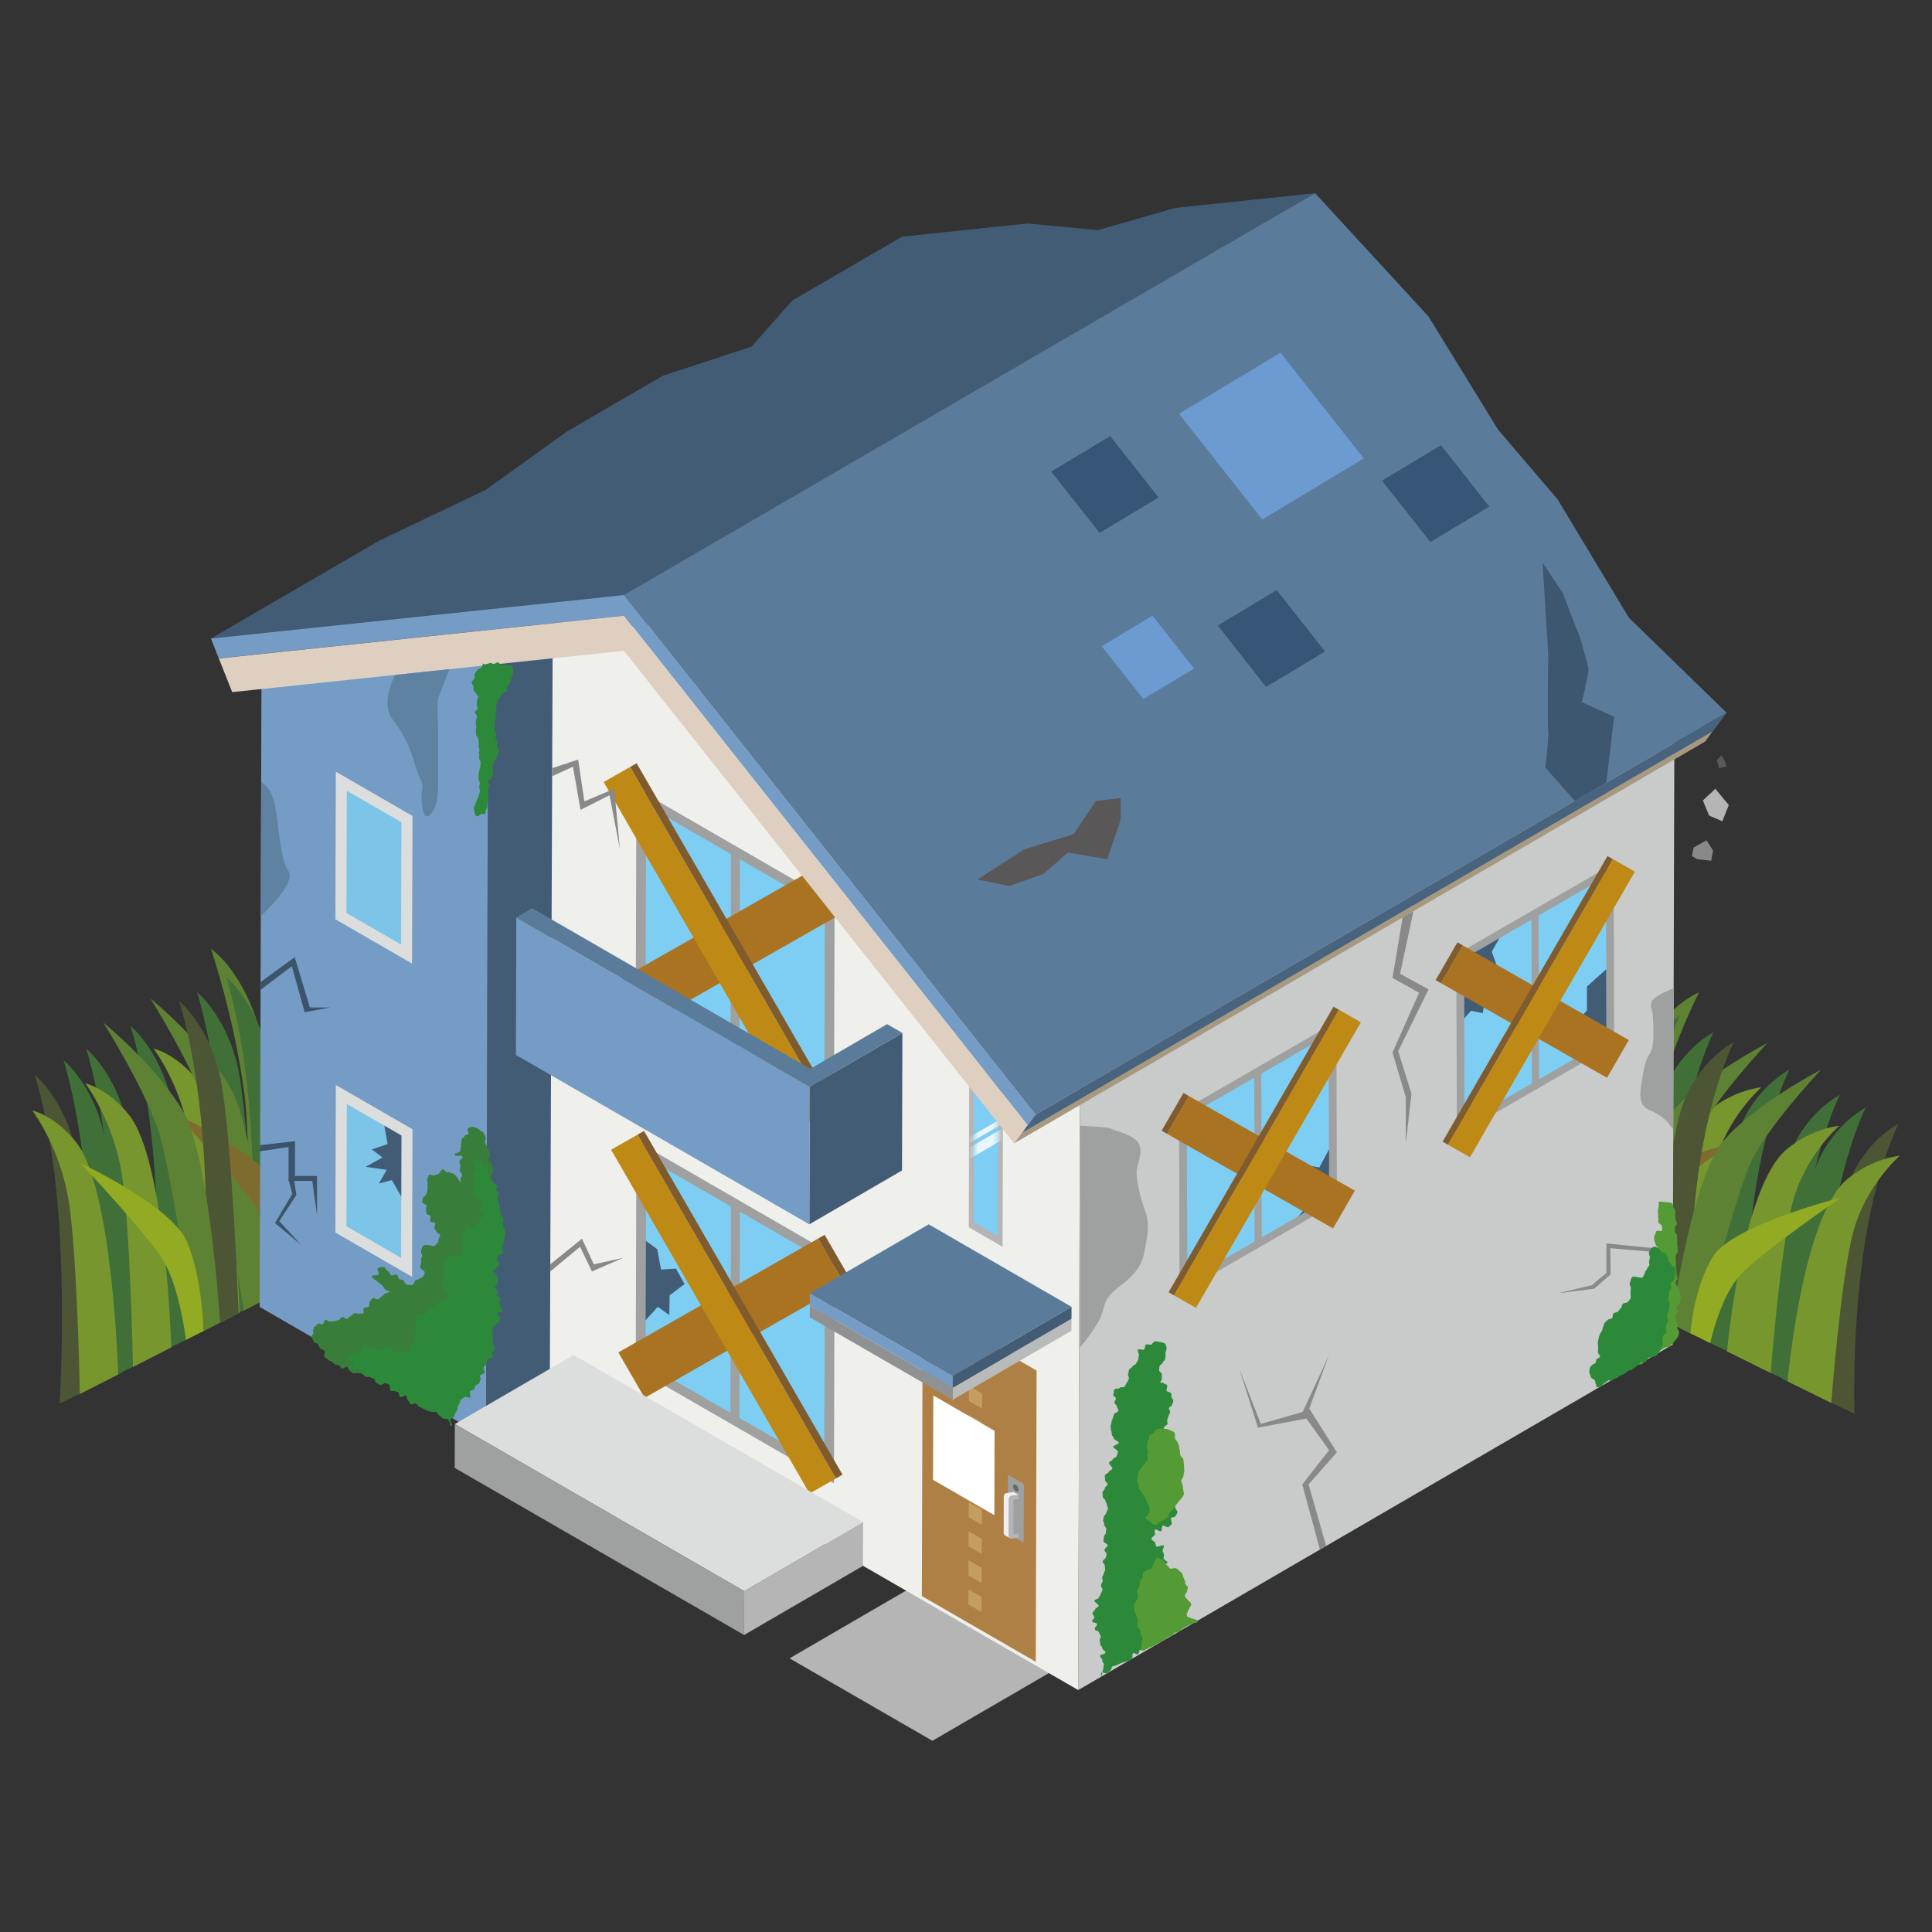 <svg width="400" height="400" viewBox="0 0 400 400" fill="none" xmlns="http://www.w3.org/2000/svg">
<rect x="0" y="0" width="400" height="400" fill="#333333" stroke="none"/>
<path d="M293.585 176.653C293.585 176.653 308.901 195.649 316.258 220.228C321.8 238.74 326.894 264.637 326.894 264.637L320.559 261.504C320.559 261.504 315.854 232.158 309.584 214.587C302.885 195.811 293.589 176.65 293.589 176.65L293.585 176.653Z" fill="#5E8234"/>
<path d="M292.178 182.791C292.178 182.791 301.357 194.871 306.969 208.626C312.581 222.384 323.875 263.146 323.875 263.146L315.656 258.944C315.656 258.944 312.769 241.968 306.268 220.284C299.767 198.599 292.182 182.787 292.182 182.787L292.178 182.791Z" fill="#407038"/>
<path d="M325.623 264.013C325.623 264.013 323.86 252.234 314.649 236.07C305.437 219.905 297.625 209.283 297.625 209.283C297.625 209.283 311.255 227.02 317.08 236.496C322.905 245.972 330.211 266.161 330.211 266.161L325.623 264.009V264.013Z" fill="#285438"/>
<path d="M321.201 261.828C321.201 261.828 313.393 231.559 308.354 217.992C303.314 204.424 294.073 190.221 294.073 190.221C294.073 190.221 300.281 196.432 307.208 206.918C319.273 225.19 330.248 266.297 330.248 266.297L321.201 261.828Z" fill="#78962E"/>
<path d="M351.8 205.43C351.8 205.43 339.026 210.543 336.323 230.149C334.288 244.914 334.391 268.347 334.391 268.347L340.727 271.48C340.727 271.48 339.423 243.816 342.479 230.854C345.74 217.004 351.8 205.434 351.8 205.434V205.43Z" fill="#5E8234"/>
<path d="M354.753 213.72C354.753 213.72 347.249 217.551 344.083 226.972C340.914 236.389 337.443 269.853 337.443 269.853L345.63 273.761C345.63 273.761 345.06 257.931 347.455 240.642C349.85 223.358 354.753 213.716 354.753 213.716V213.72Z" fill="#407038"/>
<path d="M347.823 210.293C347.823 210.293 340.319 214.124 337.153 223.545C333.983 232.962 330.512 266.426 330.512 266.426L338.699 270.334C338.699 270.334 338.13 254.504 340.524 237.216C342.919 219.931 347.823 210.29 347.823 210.29V210.293Z" fill="#407038"/>
<path d="M350.489 276.306C350.489 276.306 352.428 250.857 355.003 241.054C357.578 231.247 364.677 225.124 364.677 225.124C364.677 225.124 359.168 225.543 353.813 229.962C344.484 237.66 341.443 271.836 341.443 271.836L350.489 276.306Z" fill="#78962E"/>
<path d="M334.905 268.578C334.905 268.578 339 238.207 345.894 230.446C352.788 222.686 365.904 215.972 365.904 215.972C365.904 215.972 354.243 228.305 351.058 235.812C347.874 243.32 340.451 271.34 340.451 271.34L334.905 268.578Z" fill="#5E8234"/>
<path d="M327.328 264.832C327.328 264.832 328.015 255.238 332.07 248.851C336.124 242.464 358.551 236.716 358.551 236.716C358.551 236.716 342.056 248.047 337.763 252.649C333.469 257.251 331.431 266.881 331.431 266.881L327.324 264.828L327.328 264.832Z" fill="#7E6B2E"/>
<path d="M370.448 221.477C370.448 221.477 362.944 225.308 359.778 234.729C356.608 244.146 353.137 277.61 353.137 277.61L361.324 281.518C361.324 281.518 360.755 265.688 363.149 248.399C365.544 231.115 370.448 221.474 370.448 221.474V221.477Z" fill="#407038"/>
<path d="M380.926 226.66C380.926 226.66 373.423 230.49 370.257 239.911C367.087 249.329 363.616 282.792 363.616 282.792L371.803 286.7C371.803 286.7 371.234 270.87 373.628 253.582C376.023 236.297 380.926 226.656 380.926 226.656V226.66Z" fill="#407038"/>
<path d="M386.278 229.304C386.278 229.304 378.774 233.135 375.608 242.556C372.438 251.973 368.968 285.437 368.968 285.437L377.154 289.345C377.154 289.345 376.585 273.515 378.98 256.226C381.375 238.938 386.278 229.301 386.278 229.301V229.304Z" fill="#407038"/>
<path d="M358.951 215.795C358.951 215.795 351.448 219.626 348.282 229.047C345.112 238.464 341.641 271.928 341.641 271.928L349.828 275.836C349.828 275.836 349.259 260.006 351.653 242.718C354.048 225.429 358.951 215.792 358.951 215.792V215.795Z" fill="#4C5635"/>
<path d="M393.065 232.661C393.065 232.661 385.561 236.492 382.395 245.913C379.226 255.33 375.755 288.794 375.755 288.794L383.942 292.702C383.942 292.702 383.372 276.872 385.767 259.583C388.162 242.295 393.065 232.657 393.065 232.657V232.661Z" fill="#4C5635"/>
<path d="M366.61 284.272C366.61 284.272 368.549 258.823 371.124 249.02C373.698 239.214 380.798 233.091 380.798 233.091C380.798 233.091 375.289 233.51 369.934 237.928C360.604 245.626 357.563 279.803 357.563 279.803L366.61 284.272Z" fill="#78962E"/>
<path d="M379.145 290.469C379.145 290.469 381.084 265.019 383.659 255.216C386.234 245.41 393.333 239.287 393.333 239.287C393.333 239.287 387.824 239.706 382.469 244.124C373.14 251.823 370.099 285.999 370.099 285.999L379.145 290.469Z" fill="#78962E"/>
<path d="M346.037 274.08C346.037 274.08 350.133 243.709 357.027 235.948C363.921 228.188 377.037 221.474 377.037 221.474C377.037 221.474 365.375 233.807 362.191 241.314C359.006 248.822 351.583 276.842 351.583 276.842L346.037 274.08Z" fill="#5E8234"/>
<path d="M349.979 276.031C349.979 276.031 350.665 266.437 354.72 260.05C358.775 253.663 381.202 247.915 381.202 247.915C381.202 247.915 364.707 259.246 360.413 263.848C356.12 268.45 354.081 278.08 354.081 278.08L349.975 276.027L349.979 276.031Z" fill="#92AB23"/>
<path d="M94.717 170.435C94.717 170.435 80.782 190.052 73.407 216.75C67.853 236.856 62.352 265.269 62.352 265.269L67.909 262.437C67.909 262.437 73.227 230.131 79.364 211.149C85.921 190.871 94.717 170.435 94.717 170.435Z" fill="#5E8234"/>
<path d="M95.65 177.439C95.65 177.439 87.268 189.971 81.862 204.758C76.459 219.545 64.999 263.917 64.999 263.917L72.213 260.09C72.213 260.09 75.43 241.417 81.95 217.867C88.466 194.316 95.65 177.439 95.65 177.439Z" fill="#407038"/>
<path d="M63.468 264.7C63.468 264.7 65.495 251.716 74.086 234.622C82.677 217.529 89.825 206.481 89.825 206.481C89.825 206.481 77.388 224.867 71.989 234.843C66.59 244.818 59.453 266.617 59.453 266.617L63.471 264.7H63.468Z" fill="#285438"/>
<path d="M67.343 262.724C67.343 262.724 75.357 229.716 80.264 215.079C85.171 200.443 93.7 185.545 93.7 185.545C93.7 185.545 88.117 191.83 81.733 202.823C70.612 221.973 59.413 266.764 59.413 266.764L67.343 262.724Z" fill="#78962E"/>
<path d="M43.675 196.443C43.675 196.443 54.37 203.51 55.814 225.712C56.901 242.435 55.777 268.619 55.777 268.619L50.22 271.451C50.22 271.451 52.556 240.664 50.517 225.848C48.339 210.022 43.671 196.443 43.671 196.443H43.675Z" fill="#5E8234"/>
<path d="M40.784 205.397C40.784 205.397 47.028 210.477 49.324 221.341C51.615 232.206 53.107 269.981 53.107 269.981L45.934 273.485C45.934 273.485 47.12 255.848 45.834 236.272C44.549 216.695 40.784 205.401 40.784 205.401V205.397Z" fill="#407038"/>
<path d="M46.859 202.301C46.859 202.301 53.103 207.381 55.398 218.245C57.69 229.11 59.181 266.885 59.181 266.885L52.008 270.389C52.008 270.389 53.195 252.752 51.909 233.175C50.624 213.599 46.859 202.305 46.859 202.305V202.301Z" fill="#407038"/>
<path d="M41.662 275.81C41.662 275.81 41.129 247.154 39.359 235.923C37.589 224.691 31.789 217.092 31.789 217.092C31.789 217.092 36.48 218.142 40.865 223.648C48.501 233.238 49.592 271.77 49.592 271.77L41.662 275.81Z" fill="#78962E"/>
<path d="M55.329 268.824C55.329 268.824 53.169 234.439 47.619 225.033C42.07 215.626 31.15 206.734 31.15 206.734C31.15 206.734 40.575 221.756 42.966 230.487C45.357 239.217 50.466 271.326 50.466 271.326L55.329 268.824Z" fill="#5E8234"/>
<path d="M61.973 265.438C61.973 265.438 61.808 254.643 58.623 247.074C55.439 239.504 36.516 230.707 36.516 230.707C36.516 230.707 50.117 245.12 53.584 250.717C57.051 256.315 58.37 267.296 58.37 267.296L61.973 265.438Z" fill="#7E6B2E"/>
<path d="M27.022 212.409C27.022 212.409 33.266 217.488 35.561 228.353C37.853 239.217 39.344 276.993 39.344 276.993L32.171 280.497C32.171 280.497 33.358 262.86 32.072 243.283C30.786 223.707 27.022 212.412 27.022 212.412V212.409Z" fill="#407038"/>
<path d="M17.832 217.092C17.832 217.092 24.076 222.171 26.372 233.036C28.664 243.9 30.155 281.676 30.155 281.676L22.982 285.18C22.982 285.18 24.168 267.543 22.883 247.966C21.597 228.39 17.832 217.095 17.832 217.095V217.092Z" fill="#407038"/>
<path d="M13.142 219.479C13.142 219.479 19.386 224.559 21.681 235.423C23.973 246.288 25.465 284.063 25.465 284.063L18.291 287.567C18.291 287.567 19.478 269.93 18.192 250.353C16.907 230.777 13.142 219.483 13.142 219.483V219.479Z" fill="#407038"/>
<path d="M37.1 207.274C37.1 207.274 43.344 212.354 45.64 223.218C47.931 234.083 49.423 271.858 49.423 271.858L42.249 275.362C42.249 275.362 43.436 257.725 42.15 238.148C40.865 218.572 37.1 207.278 37.1 207.278V207.274Z" fill="#4C5635"/>
<path d="M7.188 222.513C7.188 222.513 13.432 227.593 15.728 238.457C18.02 249.321 19.511 287.097 19.511 287.097L12.338 290.601C12.338 290.601 13.524 272.964 12.238 253.387C10.953 233.811 7.188 222.517 7.188 222.517V222.513Z" fill="#4C5635"/>
<path d="M27.529 283.013C27.529 283.013 26.996 254.357 25.226 243.125C23.456 231.89 17.656 224.294 17.656 224.294C17.656 224.294 22.346 225.345 26.732 230.85C34.368 240.44 35.459 278.973 35.459 278.973L27.529 283.013Z" fill="#78962E"/>
<path d="M16.536 288.61C16.536 288.61 16.003 259.954 14.233 248.723C12.463 237.491 6.667 229.896 6.667 229.896C6.667 229.896 11.357 230.946 15.742 236.452C23.378 246.045 24.469 284.574 24.469 284.574L16.54 288.614L16.536 288.61Z" fill="#78962E"/>
<path d="M45.57 273.798C45.57 273.798 43.41 239.412 37.86 230.006C32.311 220.599 21.391 211.707 21.391 211.707C21.391 211.707 30.816 226.729 33.207 235.46C35.598 244.19 40.707 276.299 40.707 276.299L45.57 273.798Z" fill="#5E8234"/>
<path d="M42.114 275.557C42.114 275.557 41.948 264.762 38.764 257.192C35.579 249.622 16.657 240.826 16.657 240.826C16.657 240.826 30.257 255.238 33.725 260.836C37.192 266.433 38.51 277.415 38.51 277.415L42.114 275.557Z" fill="#92AB23"/>
<path d="M101.078 137.155L265.168 41.796L264.712 202.286L100.623 297.645L101.078 137.155Z" fill="#425C76"/>
<path d="M101.078 137.155L100.623 297.646L53.764 270.587L54.131 140.351L101.078 137.155Z" fill="#759CC4"/>
<path d="M163.469 343.34L188.081 329.034L217.656 346.109L193.04 360.411L163.469 343.34Z" fill="#B5B5B6"/>
<path d="M223.595 223.171L346.662 151.648L346.302 278.389L223.235 349.907L223.595 223.171Z" fill="#C9CACA"/>
<path d="M148.484 127.911L223.595 223.17L223.235 349.907L113.834 286.744L114.429 131.495L148.484 127.911Z" fill="#EFEFEB"/>
<path d="M207.669 223.729L207.573 258.129L200.577 254.092L200.676 219.692L207.669 223.729Z" fill="#B5B5B6"/>
<path d="M206.663 224.772L206.574 255.925L201.587 253.046L201.675 221.892L206.663 224.772Z" fill="#7DCDF4"/>
<mask id="mask0_189_12534" style="mask-type:luminance" maskUnits="userSpaceOnUse" x="201" y="221" width="6" height="35">
<path d="M206.663 224.772L206.574 255.925L201.587 253.046L201.675 221.892L206.663 224.772Z" fill="white"/>
</mask>
<g mask="url(#mask0_189_12534)">
<path d="M207.823 231.291L208.183 232.323L199.475 237.396L199.111 236.367L207.823 231.291Z" fill="#EAF6FD"/>
<path d="M208.455 233.106L209.135 235.045L200.434 240.114L199.747 238.171L208.455 233.106Z" fill="#EAF6FD"/>
</g>
<path d="M172.791 259.954L172.659 307.103L131.625 283.413L131.758 236.261L172.791 259.954Z" fill="#9FA0A0"/>
<path d="M153.197 250.868L170.768 261.012L170.646 303.713L153.075 293.569L153.197 250.868ZM151.224 292.5L151.345 249.799L133.774 239.654L133.653 282.355L151.224 292.5Z" fill="#7ECEF4"/>
<path d="M169.383 256.443L170.734 255.657L176.159 265.063L174.808 265.846L169.383 256.443Z" fill="#7F5B2E"/>
<path d="M128.026 280.008L129.378 279.222L170.734 255.657L169.383 256.443L128.026 280.008Z" fill="#7F5B2E"/>
<path d="M169.383 256.443L174.808 265.846L133.458 289.411L128.026 280.008L169.383 256.443Z" fill="#AA7322"/>
<path d="M131.993 234.938L133.345 234.152L174.429 305.311L173.078 306.097L131.993 234.938Z" fill="#7F5B2E"/>
<path d="M126.528 238.049L127.879 237.263L133.344 234.152L131.993 234.938L126.528 238.049Z" fill="#7F5B2E"/>
<path d="M131.993 234.938L173.078 306.097L167.612 309.211L126.528 238.049L131.993 234.938Z" fill="#BE8915"/>
<path d="M172.791 186.992L172.659 234.145L131.625 210.451L131.758 163.302L172.791 186.992Z" fill="#9FA0A0"/>
<path d="M153.197 177.906L170.768 188.05L170.646 230.751L153.075 220.607L153.197 177.906ZM151.224 219.538L151.345 176.837L133.774 166.693L133.653 209.393L151.224 219.538Z" fill="#7ECEF4"/>
<path d="M244.108 230.34L244.211 267.774L276.785 248.965L276.679 211.535L244.108 230.34Z" fill="#9FA0A0"/>
<path d="M259.761 257.027L245.812 265.082L245.716 231.185L259.666 223.13L259.761 257.027ZM275.177 248.124L275.081 214.227L261.131 222.282L261.227 256.179L275.177 248.128V248.124Z" fill="#7ECEF4"/>
<path d="M301.515 197.607L301.621 235.038L334.196 216.232L334.09 178.802L301.515 197.607Z" fill="#9FA0A0"/>
<path d="M317.169 224.294L303.219 232.349L303.124 198.452L317.073 190.401L317.169 224.298V224.294ZM332.587 215.391L332.492 181.494L318.542 189.549L318.638 223.446L332.587 215.395V215.391Z" fill="#7ECEF4"/>
<path d="M154.082 329.427L178.694 315.125L178.668 324.204L154.056 338.506L154.082 329.427Z" fill="#B5B5B6"/>
<path d="M94.169 294.836L118.781 280.533L178.693 315.125L154.081 329.427L94.169 294.836Z" fill="#DCDDDD"/>
<path d="M154.082 329.427L154.056 338.506L94.144 303.915L94.169 294.836L154.082 329.427Z" fill="#9FA0A0"/>
<path d="M85.398 168.933L85.31 199.491L69.443 190.331L69.531 159.769L85.398 168.933Z" fill="#DCDDDD"/>
<path d="M83.111 170.233L83.041 195.554L71.732 189.027L71.802 163.706L83.111 170.233Z" fill="#7CC5E8"/>
<path d="M85.398 233.796L85.31 264.354L69.443 255.194L69.531 224.632L85.398 233.796Z" fill="#DCDDDD"/>
<path d="M83.111 235.1L83.041 260.417L71.732 253.89L71.802 228.57L83.111 235.1Z" fill="#7CC5E8"/>
<path d="M214.614 283.758L214.445 344.06L190.862 330.444L191.031 270.143L214.614 283.758Z" fill="#AE8046"/>
<path d="M203.364 282.469L203.357 285.602L200.628 284.027L200.639 280.894L203.364 282.469Z" fill="#C49D61"/>
<path d="M203.35 288.489L203.339 291.622L200.613 290.046L200.621 286.913L203.35 288.489Z" fill="#C49D61"/>
<path d="M203.331 294.509L203.324 297.646L200.595 296.07L200.606 292.933L203.331 294.509Z" fill="#C49D61"/>
<path d="M203.317 300.529L203.306 303.665L200.577 302.09L200.588 298.957L203.317 300.529Z" fill="#C49D61"/>
<path d="M203.298 306.552L203.287 309.685L200.562 308.109L200.569 304.976L203.298 306.552Z" fill="#C49D61"/>
<path d="M203.28 312.572L203.273 315.705L200.544 314.133L200.555 310.996L203.28 312.572Z" fill="#C49D61"/>
<path d="M203.265 318.592L203.254 321.729L200.529 320.153L200.536 317.02L203.265 318.592Z" fill="#C49D61"/>
<path d="M203.247 324.615L203.24 327.748L200.511 326.173L200.518 323.04L203.247 324.615Z" fill="#C49D61"/>
<path d="M203.228 330.635L203.221 333.768L200.492 332.193L200.503 329.06L203.228 330.635Z" fill="#C49D61"/>
<path d="M211.981 307.239L211.944 319.4L208.661 317.505L208.694 305.344L211.981 307.239Z" fill="#9FA0A0"/>
<path d="M210.325 307.412C210.644 307.595 210.905 308.047 210.901 308.422C210.901 308.789 210.64 308.936 210.321 308.752C209.994 308.565 209.733 308.113 209.737 307.746C209.737 307.371 209.998 307.221 210.325 307.412Z" fill="#67686A"/>
<path d="M209.807 317.637L208.745 317.06L209.825 316.906L210.886 317.483L209.807 317.637Z" fill="#9FA0A0"/>
<path d="M209.421 309.7L210.905 309.49L209.843 308.914L208.36 309.123C208.062 309.164 207.82 309.461 207.816 309.784L207.801 317.343C207.801 317.604 207.926 317.813 208.11 317.916L209.171 318.493C208.984 318.39 208.859 318.181 208.859 317.923L208.874 310.365C208.874 310.045 209.116 309.748 209.417 309.703L209.421 309.7Z" fill="#EFEFEF"/>
<path d="M210.905 309.494V310.361L209.821 310.512L209.807 317.637L210.887 317.486V318.361L209.524 318.551C209.16 318.603 208.863 318.324 208.863 317.92L208.877 310.361C208.877 310.038 209.12 309.744 209.421 309.7L210.905 309.49V309.494Z" fill="#B5B5B6"/>
<path d="M197.231 287.339L221.843 273.037L221.835 275.513L197.223 289.819L197.231 287.339Z" fill="#B9BBBB"/>
<path d="M197.231 287.339L197.223 289.819L167.649 272.743L167.657 270.268L197.231 287.339Z" fill="#909192"/>
<path d="M197.234 284.864L221.85 270.562L221.842 273.037L197.23 287.339L197.234 284.864Z" fill="#425C76"/>
<path d="M167.664 267.789L192.276 253.486L221.85 270.562L197.234 284.864L167.664 267.789Z" fill="#5B7B9B"/>
<path d="M197.234 284.864L197.231 287.339L167.656 270.268L167.664 267.789L197.234 284.864Z" fill="#759CC4"/>
<path d="M167.841 180.315L169.192 179.529L174.621 188.935L173.269 189.718L167.841 180.315Z" fill="#7F5B2E"/>
<path d="M126.487 203.88L127.839 203.094L169.192 179.529L167.84 180.315L126.487 203.88Z" fill="#7F5B2E"/>
<path d="M167.841 180.315L173.269 189.718L131.92 213.283L126.488 203.88L167.841 180.315Z" fill="#AA7322"/>
<path d="M130.454 158.81L131.805 158.024L172.89 229.183L171.539 229.969L130.454 158.81Z" fill="#7F5B2E"/>
<path d="M124.989 161.921L126.34 161.135L131.805 158.024L130.454 158.81L124.989 161.921Z" fill="#7F5B2E"/>
<path d="M130.454 158.81L171.539 229.969L166.073 233.084L124.989 161.921L130.454 158.81Z" fill="#BE8915"/>
<path d="M186.832 213.867L186.752 242.332L167.561 253.486L167.642 225.018L186.832 213.867Z" fill="#425C76"/>
<path d="M167.642 225.018L167.561 253.486L106.815 218.414L106.896 189.949L167.642 225.018Z" fill="#759CC4"/>
<path d="M186.832 213.867L167.642 225.018L106.896 189.949L110.176 188.043L167.752 221.286L183.666 212.038L186.832 213.867Z" fill="#5B7B9B"/>
<path d="M205.917 296.243L205.869 313.703L193.179 306.38L193.231 288.915L205.917 296.243Z" fill="white"/>
<path d="M43.674 132.197L78.537 111.926L100.622 101.392L117.382 89.338L137.226 77.798L155.587 71.77L164.053 62.203L186.755 49.002L212.733 46.266L227.285 47.651L243.343 43.045L272.282 40L129.205 123.194L43.674 132.197Z" fill="#425C76"/>
<path d="M211.584 234.49L354.665 151.296L353.038 153.525L209.957 236.72L211.584 234.49Z" fill="#A79980"/>
<path d="M129.205 123.194L214.401 230.766L211.613 234.527L212.733 232.933L129.197 127.459L45.305 136.303L45.889 137.783L46.433 139.157L43.674 132.197L129.205 123.194Z" fill="#759CC4"/>
<path d="M129.19 127.473L212.734 232.933L211.584 234.49L209.957 236.72L129.179 134.738L48.071 143.296L45.889 137.783L45.312 136.325L129.19 127.473Z" fill="#DECFC1"/>
<path d="M129.205 123.195L272.282 40L295.774 65.545L310.149 88.941L322.512 103.42L337.259 127.91L357.482 147.571L214.401 230.766L129.205 123.195Z" fill="#5B7B9B"/>
<path d="M214.401 230.766L357.482 147.571L354.694 151.332L211.613 234.527L214.401 230.766Z" fill="#48637E"/>
<path d="M346.357 258.819L332.587 257.442V263.535L329.59 266.077L322.513 267.774L330.049 266.812L333.458 263.862L333.392 258.423L346.357 259.539V258.819Z" fill="#898989"/>
<path d="M275.177 280.533L269.623 292.5L275.177 300.238L269.623 307.331L273.278 320.825L274.56 320.083L270.935 307.331L276.785 300.679L271.067 291.622L275.177 280.533Z" fill="#898989"/>
<path d="M256.581 283.395L261.036 294.799L270.475 292.11V293.686L260.445 295.585L256.581 283.395Z" fill="#898989"/>
<path d="M290.397 189.949L288.3 202.47L293.805 205.533L288.3 217.922L291.054 227.163V236.72L292.233 226.472L289.482 217.624L295.774 204.846L289.875 201.603L292.637 188.645L290.397 189.949Z" fill="#898989"/>
<path d="M113.93 261.765L120.49 256.458L122.947 261.765L129.022 260.417L122.554 263.242L120.097 258.129L113.93 263.242V261.765Z" fill="#898989"/>
<path d="M114.323 159.034L119.704 157.264L120.982 165.917L127.174 163.302L128.353 175.845L126.194 164.639L120.196 167.684L118.624 158.741L114.323 160.706V159.034Z" fill="#898989"/>
<path d="M53.955 203.329L61.014 198.162L64.158 208.582H68.386L63.078 209.566L60.423 200.028L53.948 204.942L53.955 203.329Z" fill="#3B536B"/>
<path d="M53.859 237.091L61.077 236.261V243.482H65.635V251.544L64.65 244.495H59.747V237.484L53.764 238.369L53.859 237.091Z" fill="#3B536B"/>
<path d="M62.392 257.784L57.819 252.822L61.359 247.411L60.816 243.9L59.747 244.267L60.522 247.165L56.934 253.215L62.392 257.784Z" fill="#3B536B"/>
<path d="M79.581 233.062L80.249 236.863L76.973 237.976L79.202 239.647L75.695 241.579L80.055 242.203L78.446 245.02L81.134 244.334L83.074 247.742L83.11 235.1L79.581 233.062Z" fill="#425C76"/>
<path d="M275.177 237.924L273.164 241.711L270.508 241.27L271.735 244.613L269.671 245.347L271.342 246.872L268.154 248.642L270.754 249.626L268.83 251.79L275.177 248.124V237.924Z" fill="#425C76"/>
<path d="M332.547 200.667L328.558 204.255V209.173L326.935 211.087L327.328 214.726L326.516 218.895L332.588 215.391L332.547 200.667Z" fill="#425C76"/>
<path d="M310.455 194.217L308.85 197.03L310.15 200.667L308.85 202.47L309.437 205.878L307.472 206.918L306.98 209.783L304.571 209.269L303.16 210.844L303.127 198.448L310.455 194.217Z" fill="#425C76"/>
<path d="M133.727 256.917L133.653 273.368L136.187 270.562L138.578 272.284L138.63 268.204L141.726 265.846L139.956 262.65L136.86 262.849L136.074 258.621L133.727 256.917Z" fill="#425C76"/>
<path d="M81.84 139.733C81.84 139.733 78.549 145.485 81.37 149.052C84.191 152.618 85.531 156.592 85.975 158.542C86.42 160.493 87.783 161.874 87.401 163.486C87.015 165.098 87.463 170.196 88.947 168.764C90.431 167.328 90.728 165.098 90.728 161.83V151.725C90.728 150.388 90.431 145.228 90.728 144.464C91.026 143.7 93.068 138.547 93.068 138.547L81.836 139.733H81.84Z" fill="#5F81A2"/>
<path d="M54.073 161.921C54.073 161.921 56.141 162.803 56.934 166.692C57.727 170.582 57.907 177.766 59.7 180.315C61.492 182.864 53.951 189.718 53.951 189.718L54.073 161.921Z" fill="#5F81A2"/>
<path d="M223.595 238.453V278.947C223.595 278.947 225.409 277.055 227.341 273.761C229.273 270.466 227.606 269.43 232.002 266.161C236.402 262.889 236.7 260.498 237.144 258.129C237.589 255.76 238.037 253.104 237.144 250.868C236.252 248.631 234.988 243.577 235.396 241.942C235.807 240.308 236.825 237.539 235.275 236.103C233.725 234.663 230.456 234.027 230.011 233.675C229.567 233.326 223.565 233.083 223.565 233.083L223.595 238.453Z" fill="#9FA0A0"/>
<path d="M346.489 212.181L346.427 233.811C346.427 233.811 346.041 233.333 345.263 232.349C344.484 231.365 342.699 230.322 341.77 229.951C340.84 229.58 339.132 228.882 339.727 225.128C340.322 221.371 340.499 219.74 341.637 218.028C342.776 216.317 342.181 210.749 342.181 210.007C342.181 209.265 341.241 208.001 342.28 206.925C343.32 205.849 346.489 204.608 346.489 204.608V212.185V212.181Z" fill="#9FA0A0"/>
<path d="M282.353 94.913L261.337 107.555L244.108 85.665L265.124 73.023L282.353 94.913Z" fill="#6C9BD2"/>
<path d="M247.222 138.419L236.714 144.736L228.098 133.794L238.606 127.473L247.222 138.419Z" fill="#6C9BD2"/>
<path d="M308.339 104.889L296.138 112.227L286.136 99.519L298.338 92.184L308.339 104.889Z" fill="#375577"/>
<path d="M239.858 102.994L227.657 110.332L217.656 97.628L229.853 90.289L239.858 102.994Z" fill="#375577"/>
<path d="M274.332 134.882L262.131 142.22L252.129 129.512L264.331 122.173L274.332 134.882Z" fill="#375577"/>
<path d="M241.36 278.436C241.224 278.014 240.633 277.915 240.108 277.849C239.847 277.816 239.469 277.702 239.146 277.702C238.863 277.702 238.562 278.355 238.257 278.407C237.97 278.455 237.559 278.253 237.28 278.366C237.008 278.477 237.096 279.219 236.854 279.406C236.63 279.579 235.755 279.193 235.575 279.446C235.414 279.674 235.902 280.317 235.788 280.618C235.686 280.897 235.759 281.246 235.653 281.51C235.542 281.786 235.34 282.028 235.23 282.289C235.113 282.565 234.591 282.656 234.477 282.91C234.352 283.189 233.901 283.292 233.783 283.542C233.651 283.824 233.688 284.155 233.57 284.394C233.423 284.691 233.831 285.227 233.717 285.444C233.46 285.929 233.566 285.929 233.298 286.267C233.023 286.619 233.126 286.733 232.832 287.071C232.538 287.409 232.094 287.023 231.796 287.361C231.502 287.699 231.058 287.314 230.764 287.652C230.47 287.989 230.713 288.287 230.511 288.691C230.331 289.055 230.94 289.066 231.032 289.536C231.076 289.771 230.705 290.101 230.735 290.391C230.76 290.652 231.223 290.902 231.219 291.174C231.219 291.446 231.601 291.835 231.55 292.096C231.495 292.371 230.819 292.511 230.691 292.738C230.544 292.996 230.466 293.271 230.415 293.554C230.36 293.844 230.107 294.145 230.118 294.424C230.132 294.737 229.875 295.133 229.93 295.387C230.033 295.879 229.93 295.919 230.073 296.327C230.22 296.738 230.118 296.529 230.202 297.069C230.239 297.315 230.61 297.524 230.632 297.855C230.65 298.123 231.653 298.402 231.649 298.718C231.645 298.993 230.518 299.232 230.485 299.537C230.455 299.816 231.521 300.272 231.462 300.573C231.41 300.852 231.278 301.179 231.197 301.469C231.12 301.741 230.478 301.869 230.367 302.148C230.253 302.442 229.721 302.56 229.618 302.824C229.504 303.122 230.404 303.786 230.305 304.051C230.191 304.352 229.669 304.47 229.574 304.734C229.464 305.039 228.85 305.145 228.766 305.41C228.667 305.722 228.843 306.093 228.781 306.365C228.707 306.677 229.335 307.026 229.313 307.309C229.291 307.61 228.7 307.856 228.737 308.157C228.766 308.374 228.204 308.745 228.252 309.079C228.288 309.333 228.274 309.615 228.314 309.917C228.347 310.185 228.832 310.405 228.865 310.695C228.894 310.971 229.144 311.231 229.166 311.514C229.188 311.797 229.379 312.073 229.39 312.355C229.405 312.642 229.052 312.936 229.052 313.211C229.052 313.505 228.564 313.733 228.542 314.001C228.513 314.306 228.454 314.478 228.388 314.724C228.307 315.037 228.748 315.389 228.593 315.576C228.428 315.778 229.067 316.201 229.038 316.539C229.012 316.803 228.953 316.991 228.979 317.31C229.005 317.589 228.494 317.931 228.542 318.236C228.59 318.522 228.417 318.856 228.472 319.15C228.527 319.444 229.284 319.617 229.332 319.903C229.383 320.208 228.623 320.619 228.652 320.895C228.685 321.218 229.122 321.493 229.1 321.758C229.071 322.107 228.983 322.492 228.803 322.672C228.571 322.9 228.336 323.032 228.299 323.293C228.263 323.558 228.659 323.767 228.718 324.061C228.773 324.325 228.759 324.623 228.81 324.906C228.861 325.177 228.531 325.497 228.513 325.78C228.494 326.044 228.333 326.22 228.197 326.496C228.105 326.68 228.38 327.113 228.274 327.447C228.197 327.69 228.013 327.928 227.932 328.226C227.859 328.483 228.333 328.898 228.259 329.184C228.193 329.449 227.987 329.684 227.918 329.967C227.851 330.239 227.591 330.466 227.525 330.745C227.462 331.021 226.639 331.131 226.577 331.407C226.514 331.689 227.528 332.2 227.469 332.472C227.407 332.758 226.794 332.92 226.735 333.184C226.672 333.478 226.25 333.684 226.195 333.945C226.132 334.257 226.617 334.65 226.57 334.888C226.467 335.406 226.03 335.274 226.132 335.685C226.235 336.104 226.933 335.821 227.098 336.218C227.267 336.615 226.514 336.934 226.683 337.331C226.852 337.728 227.33 337.526 227.499 337.922C227.668 338.319 227.708 338.301 227.877 338.697C228.046 339.094 227.517 339.318 227.686 339.715C227.855 340.111 227.679 340.188 227.848 340.585C228.017 340.982 228.175 340.842 228.226 341.272C228.277 341.691 228.928 341.727 228.861 342.146C228.792 342.565 227.851 342.407 227.782 342.826C227.712 343.244 228.292 343.34 228.222 343.755C228.153 344.174 228.601 344.247 228.531 344.662C228.461 345.081 228.483 345.084 228.413 345.499C228.344 345.918 228.285 345.907 228.215 346.326C228.145 346.745 228.064 346.528 228.16 346.943C228.255 347.362 227.642 346.543 228.094 346.278C228.311 346.153 228.894 346.576 229.17 346.414C229.405 346.278 229.611 346.05 229.871 345.9C230.118 345.757 230.103 345.154 230.353 345.007C230.606 344.86 230.962 344.893 231.208 344.75C231.469 344.6 231.756 344.511 231.991 344.376C232.266 344.214 232.619 344.232 232.836 344.107C233.217 343.887 233.607 343.924 233.699 343.872C233.801 343.814 234.033 343.634 234.36 343.446C234.562 343.329 234.341 342.418 234.587 342.275C234.808 342.146 235.377 342.602 235.609 342.466C235.84 342.33 235.8 341.731 236.02 341.606C236.27 341.463 236.685 341.639 236.883 341.522C237.287 341.287 237.07 341.386 237.258 341.041C237.474 340.644 237.14 340.604 237.283 340.174C237.427 339.744 238.484 340.089 238.624 339.66C238.767 339.226 238.907 339.274 239.05 338.841C239.193 338.407 238.705 338.242 238.712 337.786C238.719 337.375 239.013 337.272 238.885 336.879C238.76 336.486 238.275 336.64 238.15 336.247C238.025 335.854 238.33 335.755 238.205 335.362C238.08 334.969 237.581 335.131 237.456 334.738C237.331 334.345 237.849 334.176 237.724 333.783C237.599 333.39 236.784 333.651 236.655 333.258C236.53 332.865 237.199 332.663 237.118 332.255C237.037 331.851 237.427 332.09 237.57 331.594C237.636 331.366 237.926 331.238 238.047 330.947C238.146 330.712 237.36 330.04 237.504 329.779C237.629 329.552 237.897 329.353 238.062 329.115C238.213 328.898 238.587 328.825 238.775 328.604C238.94 328.413 238.789 327.969 238.955 327.734C239.105 327.521 239.818 327.657 239.961 327.414C240.097 327.186 239.792 326.702 239.913 326.456C240.034 326.213 240.137 325.974 240.244 325.725C240.35 325.475 240.732 325.332 240.82 325.075C240.912 324.814 240.277 324.355 240.347 324.098C240.42 323.829 241.691 323.826 241.735 323.565C241.783 323.286 240.883 322.9 240.894 322.639C240.905 322.353 241.022 322.125 240.978 321.872C240.931 321.585 240.835 321.409 240.71 321.185C240.578 320.946 241.111 320.208 240.934 319.988C240.758 319.771 239.605 320.395 239.421 320.193C239.226 319.98 239.285 319.517 239.12 319.315C238.925 319.077 238.47 318.871 238.374 318.64C238.268 318.372 238.995 317.997 239.12 317.725C239.212 317.519 238.892 316.873 239.164 316.66C239.351 316.513 240.089 317.156 240.376 317.002C240.633 316.866 240.479 316.025 240.703 315.885C240.953 315.731 241.698 316.329 241.908 316.179C242.146 316.006 242.367 315.742 242.558 315.573C242.782 315.374 242.29 314.493 242.451 314.302C242.649 314.067 243.23 314.162 243.34 313.938C243.476 313.663 243.748 313.362 243.762 313.112C243.777 312.822 243.472 312.506 243.34 312.267C243.215 312.039 243.491 311.5 243.329 311.264C243.171 311.04 242.168 311.415 242.007 311.202C241.83 310.963 241.963 310.512 241.823 310.306C241.61 309.997 240.964 309.711 240.964 309.549C240.964 309.333 241.871 309.05 241.941 308.627C241.988 308.345 242.231 308.282 242.422 307.952C242.569 307.702 242.084 306.982 242.356 306.717C242.55 306.53 243.182 306.651 243.366 306.387C243.531 306.152 243.964 305.976 244.104 305.704C244.24 305.436 243.56 304.793 243.652 304.517C243.751 304.22 244.42 304.04 244.449 303.761C244.486 303.438 243.626 303.232 243.549 302.971C243.457 302.677 243.413 302.901 243.138 302.751C242.918 302.63 243.127 301.66 242.87 301.517C242.635 301.388 241.919 302.016 241.683 301.862C241.452 301.711 241.5 301.102 241.294 300.922C241.085 300.738 241.096 300.367 240.942 300.143C240.787 299.919 240.842 299.673 240.769 299.401C240.699 299.151 240.798 298.99 240.817 298.692C240.831 298.439 240.578 298.189 240.666 297.899C240.743 297.653 241.195 297.521 241.283 297.256C241.364 297.006 240.879 296.558 240.967 296.297C241.052 296.044 240.934 295.717 241.026 295.46C241.114 295.207 241.617 295.093 241.706 294.836C241.794 294.579 241.584 294.219 241.669 293.965C241.757 293.704 241.823 293.44 241.908 293.187C241.996 292.922 242.172 292.694 242.253 292.445C242.337 292.173 241.948 291.783 242.018 291.537C242.099 291.251 242.594 291.119 242.646 290.88C242.716 290.557 242.921 290.314 242.921 290.112C242.921 289.852 242.712 289.617 242.58 289.326C242.469 289.077 242.58 288.673 242.418 288.423C242.26 288.184 241.731 288.202 241.555 287.978C241.368 287.732 241.805 287.012 241.643 286.807C241.401 286.502 240.975 286.531 240.92 286.377C240.791 286.01 240.387 286.528 240.24 286.149C240.189 286.013 240.49 285.918 240.552 285.451C240.582 285.22 240.493 284.948 240.56 284.603C240.615 284.324 239.924 283.913 239.976 283.666C240.031 283.38 240.016 283.104 240.064 282.862C240.123 282.568 240.655 282.399 240.703 282.164C240.765 281.848 241.18 281.661 241.224 281.448C241.335 280.886 241.29 280.985 241.309 280.585C241.327 280.093 241.228 280.218 241.397 279.758C241.614 279.167 241.529 278.928 241.375 278.462L241.36 278.436Z" fill="#2C893A"/>
<path d="M243.193 296.701C242.995 296.349 242.874 296.422 242.455 296.213C242.238 296.106 241.966 295.985 241.698 295.886C241.448 295.794 241.125 295.868 240.864 295.816C240.589 295.761 240.314 295.739 240.06 295.772C239.785 295.809 239.483 295.86 239.289 296.051C239.054 296.279 238.984 296.621 238.804 296.76C238.521 296.977 238.235 297.021 238.069 297.153C237.856 297.326 237.908 297.498 237.864 297.855C237.842 298.049 237.559 298.325 237.541 298.685C237.526 298.949 237.434 299.243 237.427 299.544C237.419 299.831 237.698 300.128 237.698 300.411C237.698 300.716 237.526 301.013 237.541 301.278C237.559 301.634 237.577 301.946 237.625 302.141C237.669 302.328 237.43 302.45 237.192 302.754C237.041 302.945 236.894 303.191 236.699 303.43C236.534 303.636 236.328 303.853 236.163 304.091C236.009 304.315 235.829 304.569 235.708 304.826C235.59 305.072 235.656 305.417 235.59 305.693C235.528 305.957 235.403 306.236 235.407 306.526C235.407 306.791 235.645 307.041 235.719 307.327C235.785 307.581 235.638 307.937 235.767 308.209C235.888 308.462 236.2 308.605 236.31 308.818C236.442 309.075 236.615 309.274 236.736 309.479C236.883 309.737 236.993 309.968 237.114 310.163C237.283 310.427 237.32 310.706 237.449 310.886C237.643 311.162 237.698 311.404 237.798 311.584C237.926 311.815 238.007 311.94 237.978 312.256C237.952 312.51 238.047 312.811 237.948 313.064C237.845 313.325 237.724 313.586 237.599 313.799C237.372 314.192 236.953 314.015 237.199 314.328C237.456 314.658 237.441 314.644 237.809 314.846C238.176 315.048 238.095 315.198 238.462 315.4C238.83 315.602 238.881 315.723 239.3 315.69C239.792 315.654 239.689 315.33 240.108 315.066C240.527 314.801 240.593 314.904 241.011 314.64C241.43 314.375 241.415 314.35 241.772 314.008C242.102 313.696 241.919 313.571 242.172 313.196C242.425 312.818 242.569 312.917 242.826 312.539C243.079 312.161 243.076 312.161 243.329 311.782C243.582 311.404 243.641 311.444 243.895 311.066C244.148 310.688 244.225 310.739 244.479 310.357C244.732 309.979 244.857 310.008 245.033 309.586C245.217 309.145 245.03 309.101 245.004 308.55C244.993 308.26 244.883 307.933 244.875 307.599C244.868 307.272 244.578 306.938 244.585 306.637C244.592 306.233 244.938 305.924 244.985 305.726C245.085 305.325 245.055 305.234 245.162 304.848C245.213 304.657 245.232 304.455 245.154 303.988C245.114 303.739 245.209 303.408 245.11 303.037C245.041 302.769 245.077 302.428 244.971 302.086C244.872 301.766 244.482 301.568 244.401 301.304C244.299 300.973 244.332 300.642 244.255 300.389C244.144 300.029 244.203 299.695 244.133 299.467C243.865 298.593 243.946 299.045 243.788 298.615C243.615 298.149 243.358 298.211 243.252 297.726C243.142 297.219 243.443 297.124 243.2 296.687L243.193 296.701Z" fill="#549B35"/>
<path d="M242.319 324.755C241.933 324.682 242.135 324.604 241.841 324.252C241.687 324.068 241.404 323.954 241.217 323.745C241.041 323.547 241 323.205 240.817 323.029C240.607 322.823 240.251 322.823 240.064 322.695C239.744 322.474 239.572 322.327 239.465 322.559C239.351 322.808 239.16 323.073 239.043 323.37C238.925 323.664 238.76 323.932 238.639 324.182C238.459 324.546 238.36 324.792 238.154 324.825C237.934 324.862 237.625 324.961 237.342 325.159C237.14 325.299 236.828 325.449 236.641 325.717C236.497 325.923 236.685 326.345 236.567 326.643C236.475 326.874 236.182 327.04 236.082 327.286C235.987 327.524 236.024 327.815 235.935 328.057C235.844 328.307 235.833 328.567 235.763 328.806C235.689 329.071 235.418 329.276 235.396 329.515C235.366 329.802 235.557 330.022 235.634 330.239C235.726 330.51 235.539 330.852 235.418 331.164C235.315 331.425 235.017 331.642 234.911 331.936C234.812 332.211 234.756 332.556 234.764 332.868C234.771 333.14 234.812 333.504 234.97 333.809C235.102 334.058 235.183 334.264 235.245 334.499C235.318 334.771 235.509 334.988 235.524 335.226C235.539 335.517 235.517 335.781 235.495 336.005C235.458 336.383 235.359 336.699 235.44 336.817C235.517 336.927 235.855 337.144 236.009 337.511C236.119 337.772 236.13 338.106 236.222 338.378C236.343 338.73 236.586 339.061 236.586 339.234C236.586 339.395 236.339 339.733 236.354 340.115C236.365 340.402 236.295 340.717 236.306 341C236.325 341.489 236.042 341.757 236.479 341.742C236.909 341.731 236.879 341.705 237.258 341.496C237.636 341.29 237.64 341.298 238.014 341.092C238.393 340.886 238.451 340.997 238.83 340.787C239.208 340.581 239.182 340.537 239.561 340.332C239.939 340.126 239.954 340.152 240.328 339.942C240.703 339.737 240.718 339.759 241.092 339.553C241.467 339.347 241.382 339.189 241.757 338.984C242.135 338.778 242.176 338.852 242.554 338.646C242.932 338.44 242.837 338.264 243.211 338.058C243.59 337.853 243.711 338.077 244.089 337.867C244.468 337.662 244.365 337.478 244.743 337.269C245.121 337.063 245.092 337.011 245.47 336.806C245.849 336.596 245.86 336.622 246.238 336.413C246.616 336.203 246.679 336.314 247.057 336.108C247.435 335.902 247.883 336.104 247.938 335.675C247.986 335.3 247.516 335.384 247.189 335.197C246.862 335.006 246.774 335.157 246.447 334.966C246.12 334.775 245.885 334.9 245.749 334.547C245.599 334.169 245.797 334.084 245.893 333.687C245.992 333.291 246.153 333.331 246.253 332.935C246.352 332.538 246.693 332.497 246.613 332.097C246.517 331.62 246.209 331.693 245.948 331.278C245.687 330.863 245.474 330.962 245.334 330.496C245.191 330.015 245.584 330.022 245.724 329.541C245.863 329.049 245.984 328.538 245.984 328.564C245.984 328.582 245.639 328.354 245.452 327.947C245.353 327.734 245.397 327.418 245.287 327.172C245.176 326.926 245.063 326.683 244.963 326.467C244.783 326.063 244.967 325.993 244.699 325.717C244.442 325.457 244.449 325.423 244.155 325.207C243.862 324.99 243.884 324.862 243.546 324.726C243.006 324.509 242.903 324.862 242.323 324.751L242.319 324.755Z" fill="#549B35"/>
<path d="M346.166 249.178C345.832 248.844 345.913 249.039 345.406 248.95C345.105 248.895 344.8 248.862 344.499 248.862C344.109 248.862 343.566 248.642 343.437 248.866C343.331 249.05 343.507 249.468 343.419 249.784C343.345 250.041 343.298 250.313 343.25 250.596C343.202 250.886 343.309 251.161 343.309 251.419C343.309 251.764 343.224 251.999 343.338 252.172C343.467 252.366 343.25 252.767 343.334 253.071C343.408 253.343 344.062 253.527 344.095 253.799C344.135 254.148 344.139 254.57 344.102 254.757C344.054 254.992 343.36 254.757 343.055 254.831C342.839 254.882 342.824 255.169 342.714 255.484C342.651 255.661 342.457 255.844 342.475 256.175C342.49 256.425 342.475 256.73 342.552 257.038C342.622 257.299 342.783 257.556 342.883 257.839C342.974 258.103 343.356 258.265 343.467 258.533C343.573 258.801 343.665 259.073 343.775 259.334C343.893 259.609 343.47 260.109 343.577 260.358C343.705 260.652 344.201 260.759 344.297 260.99C344.466 261.409 344.789 261.901 344.745 262C344.679 262.151 344.631 262.29 344.657 262.687C344.675 262.94 344.613 263.271 344.561 263.583C344.517 263.84 344.488 264.193 344.344 264.472C344.227 264.703 343.808 264.784 343.595 265.019C343.408 265.225 343.378 265.548 343.217 265.761C343.048 265.982 342.677 266.059 342.537 266.283C342.39 266.518 342.552 266.918 342.438 267.153C342.317 267.403 342.28 267.653 342.196 267.902C342.108 268.167 341.707 268.332 341.66 268.593C341.608 268.868 341.847 269.155 341.847 269.419C341.847 269.662 341.693 269.974 341.715 270.327C341.733 270.609 341.917 270.903 341.939 271.223C341.961 271.52 341.531 271.858 341.553 272.163C341.571 272.475 341.549 272.773 341.557 273.063C341.568 273.397 341.781 273.691 341.77 273.955C341.748 274.4 341.906 274.844 341.777 274.947C341.601 275.087 341.083 275.05 340.932 275.314C340.8 275.542 340.918 275.928 340.767 276.144C340.602 276.379 340.532 276.813 340.297 276.916C339.83 277.118 339.83 277.158 339.529 277.213C339.386 277.239 339.055 276.809 338.677 276.938C338.446 277.015 338.387 277.492 338.145 277.669C337.932 277.823 337.682 277.915 337.48 278.109C337.281 278.3 337.021 278.425 336.844 278.627C336.65 278.851 336.44 279.042 336.297 279.241C336.077 279.542 335.989 279.828 335.934 279.964C335.871 280.119 335.596 280.383 335.405 280.776C335.28 281.04 334.938 281.242 334.791 281.54C334.648 281.834 334.508 282.131 334.373 282.403C334.193 282.759 334.204 283.145 334.101 283.332C333.991 283.534 333.744 283.806 333.634 284.126C333.535 284.408 333.943 284.864 333.862 285.132C333.722 285.609 332.9 285.914 333.34 285.889C333.756 285.863 333.715 285.72 334.075 285.514C334.435 285.305 334.497 285.411 334.854 285.202C335.214 284.992 335.166 284.912 335.526 284.702C335.886 284.493 335.959 284.621 336.319 284.412C336.679 284.203 336.444 283.799 336.804 283.589C337.164 283.38 337.425 283.828 337.785 283.619C338.145 283.409 337.928 283.038 338.288 282.829C338.648 282.62 338.751 282.796 339.111 282.587C339.471 282.377 339.61 282.62 339.97 282.414C340.33 282.205 340.201 281.988 340.561 281.779C340.921 281.569 340.852 281.448 341.211 281.239C341.571 281.029 341.454 280.831 341.814 280.622C342.174 280.412 342.383 280.772 342.743 280.563C343.103 280.354 343.022 280.214 343.382 280.005C343.742 279.795 343.654 279.645 344.014 279.435C344.374 279.226 344.37 279.219 344.73 279.009C345.09 278.8 345.255 279.079 345.615 278.87C345.975 278.66 345.836 278.513 346.129 278.212C346.387 277.948 346.508 278.069 346.673 277.742C346.838 277.412 346.996 277.492 347.158 277.162C347.323 276.831 347.397 276.831 347.521 276.486C347.654 276.115 347.584 276.064 347.606 275.627C347.621 275.373 347.228 275.072 347.228 274.819C347.228 274.455 347.305 274.168 347.235 274.069C347.136 273.922 347.103 273.533 346.967 273.199C346.831 272.868 346.809 272.582 346.824 272.387C346.835 272.244 347.106 272.071 347.319 271.671C347.452 271.421 347.015 270.855 347.147 270.547C347.268 270.264 347.646 270.092 347.72 269.783C347.793 269.474 348.006 269.162 347.984 268.854C347.966 268.56 347.885 268.27 347.841 267.991C347.793 267.693 347.775 267.396 347.716 267.131C347.646 266.823 347.283 266.617 347.217 266.367C347.117 266 346.875 265.732 346.838 265.559C346.805 265.39 347.327 265.005 347.301 264.623C347.283 264.365 347.136 264.083 347.128 263.774C347.121 263.495 347.059 263.205 347.066 262.915C347.07 262.621 346.937 262.316 346.96 262.044C346.985 261.717 346.978 261.398 346.989 261.097C347.004 260.751 346.908 260.428 346.912 260.145C346.919 259.712 347.36 259.378 347.36 259.201C347.36 259.025 347.36 258.717 347.338 258.338C347.323 258.081 347.228 257.798 347.217 257.494C347.206 257.218 347.257 256.935 347.257 256.645C347.257 256.384 347.191 256.102 347.198 255.811C347.206 255.536 346.758 255.242 346.765 254.963C346.772 254.673 346.78 254.401 346.776 254.137C346.776 253.817 347.246 253.512 347.217 253.284C347.195 253.108 346.971 252.822 346.908 252.44C346.864 252.175 346.86 251.87 346.809 251.566C346.761 251.279 346.897 250.952 346.849 250.666C346.794 250.353 346.46 250.107 346.412 249.85C346.324 249.34 346.46 249.472 346.151 249.163L346.166 249.178Z" fill="#549B35"/>
<path d="M344.895 259.444C344.594 259.124 344.388 259.466 343.984 259.187C343.76 259.032 343.687 258.57 343.419 258.445C343.136 258.309 342.813 258.111 342.548 258.103C342.251 258.096 341.931 258.349 341.755 258.636C341.637 258.827 341.41 259.117 341.384 259.492C341.362 259.793 341.634 260.079 341.608 260.311C341.575 260.63 341.476 260.88 341.439 261.093C341.38 261.464 341.549 261.78 341.49 261.949C341.388 262.25 341.108 262.268 341.061 262.617C341.031 262.834 340.708 263.021 340.602 263.286C340.502 263.532 340.488 263.811 340.363 264.02C340.168 264.347 340.036 264.56 339.911 264.56C339.797 264.56 339.448 264.457 339.048 264.428C338.754 264.406 338.38 264.248 338.115 264.299C337.788 264.365 337.674 264.777 337.641 265.089C337.619 265.287 337.366 265.559 337.392 265.86C337.414 266.099 337.627 266.341 337.656 266.606C337.685 266.863 337.579 267.131 337.597 267.385C337.619 267.66 337.605 267.906 337.597 268.138C337.583 268.461 337.689 268.736 337.56 268.879C337.417 269.045 337.256 269.346 336.962 269.607C336.752 269.79 336.26 269.706 336.007 269.93C335.786 270.125 335.801 270.606 335.562 270.83C335.342 271.035 335.199 271.326 334.978 271.553C334.765 271.774 334.229 271.708 334.023 271.946C333.832 272.17 333.972 272.681 333.781 272.887C333.579 273.103 333.083 273.037 332.892 273.243C332.694 273.456 332.44 273.628 332.257 273.841C332.066 274.062 332.081 274.451 331.919 274.686C331.754 274.921 331.805 275.263 331.673 275.524C331.548 275.773 331.317 275.961 331.232 276.247C331.144 276.541 331.001 276.824 330.968 277.136C330.935 277.445 330.813 277.76 330.817 278.069C330.817 278.389 330.861 278.708 330.887 279.009C330.916 279.34 330.813 279.67 330.846 279.953C330.887 280.324 331.269 280.614 331.269 280.849C331.269 281.117 330.839 281.154 330.597 281.364C330.402 281.529 330.475 282.076 330.244 282.256C330.024 282.425 329.704 282.447 329.543 282.671C329.385 282.888 329.131 283.093 329.109 283.398C329.091 283.652 329.006 284.012 329.087 284.324C329.157 284.592 329.296 284.886 329.407 285.165C329.517 285.437 330.064 285.514 330.189 285.771C330.329 286.054 330.299 286.395 330.424 286.623C330.674 287.071 330.332 287.284 330.762 287.218C331.192 287.156 331.166 287.192 331.541 286.972C331.915 286.752 331.816 286.579 332.194 286.362C332.573 286.142 332.532 286.072 332.907 285.855C333.285 285.635 333.447 285.918 333.821 285.698C334.2 285.477 334.185 285.459 334.563 285.238C334.942 285.018 334.989 285.103 335.364 284.882C335.742 284.662 335.757 284.691 336.135 284.471C336.51 284.254 336.506 284.247 336.885 284.026C337.259 283.81 337.226 283.751 337.605 283.531C337.983 283.31 338.042 283.413 338.416 283.193C338.795 282.972 338.699 282.811 339.074 282.59C339.452 282.37 339.338 282.175 339.713 281.955C340.091 281.735 340.345 282.172 340.719 281.951C341.097 281.731 340.859 281.323 341.237 281.106C341.615 280.886 341.788 281.187 342.166 280.967C342.545 280.747 342.607 280.853 342.985 280.636C343.364 280.416 343.14 280.151 343.411 279.806C343.679 279.468 343.823 279.575 343.944 279.163C344.065 278.752 344.161 278.778 344.282 278.366C344.403 277.955 344.08 277.856 344.201 277.445C344.322 277.03 344.212 277 344.337 276.585C344.462 276.17 344.917 276.295 345.02 275.876C345.123 275.454 344.858 275.472 344.925 274.965C344.958 274.708 345.013 274.414 345.049 274.102C345.083 273.819 345.369 273.551 345.402 273.265C345.439 272.956 345.079 272.615 345.108 272.354C345.152 271.935 345.549 271.623 345.549 271.502C345.549 271.403 345.538 271.131 345.586 270.712C345.611 270.477 345.648 270.205 345.685 269.908C345.718 269.654 345.365 269.331 345.402 269.048C345.439 268.784 345.457 268.508 345.498 268.237C345.538 267.965 345.589 267.689 345.63 267.425C345.674 267.146 345.971 266.914 346.015 266.661C346.067 266.363 345.799 266.022 345.846 265.791C345.935 265.379 346.438 265.291 346.504 265.218C346.625 265.085 346.699 264.667 346.761 264.314C346.809 264.046 346.864 263.73 346.875 263.455C346.89 263.095 346.904 262.705 346.846 262.544C346.768 262.334 346.206 262.143 345.975 261.802C345.718 261.416 345.343 260.946 345.343 260.788C345.343 260.656 345.409 260.41 345.233 260.149C345.02 259.833 345.152 259.723 344.895 259.447V259.444Z" fill="#2C893A"/>
<path d="M65.848 278.352C65.613 277.952 65.102 278.165 64.955 277.724C64.808 277.283 64.676 277.323 64.529 276.883C64.382 276.438 65.014 276.229 64.867 275.785C64.72 275.34 64.775 275.56 64.944 275.127C65.091 274.741 64.841 274.797 65.223 274.639C65.605 274.481 65.495 274.216 65.873 274.055C66.255 273.893 66.424 274.297 66.806 274.139C67.188 273.977 66.972 273.416 67.361 273.272C67.769 273.122 67.861 273.713 68.378 273.588C68.621 273.529 68.951 273.625 69.263 273.548C69.528 273.482 69.8 273.364 70.097 273.291C70.373 273.225 70.553 272.743 70.839 272.67C71.118 272.6 71.552 273.118 71.835 273.048C72.121 272.975 72.316 272.556 72.591 272.486C72.885 272.409 73.072 271.976 73.337 271.906C73.649 271.821 74.02 272.064 74.262 271.998C74.696 271.873 75.136 271.998 75.225 271.95C75.371 271.866 75.107 271.098 75.35 270.804C75.518 270.598 76.191 270.76 76.378 270.529C76.565 270.294 76.352 269.721 76.532 269.519C76.782 269.243 77.072 268.791 77.245 268.725C77.406 268.663 77.972 269.166 78.314 268.99C78.556 268.865 78.751 268.567 79.015 268.42C79.287 268.27 79.471 267.976 79.702 267.84C80.117 267.594 80.848 267.491 80.848 267.436C80.848 267.392 80.066 267.307 79.724 266.962C79.544 266.779 79.452 266.452 79.232 266.231C79.03 266.029 78.776 265.864 78.574 265.662C78.35 265.445 78.078 265.295 77.891 265.115C77.524 264.762 76.94 264.696 77.035 264.274C77.138 263.815 78.119 264.241 78.369 263.837C78.618 263.436 77.869 262.746 78.284 262.518C78.718 262.283 78.831 262.397 79.32 262.309C79.922 262.199 79.474 262.584 80.455 263.271C80.675 263.425 80.76 263.906 81.031 264.057C81.288 264.197 81.869 263.752 82.126 263.884C82.405 264.028 82.412 264.667 82.647 264.795C83 264.986 83.389 264.902 83.492 265.034C83.647 265.24 83.889 265.871 84.267 265.971C84.612 266.059 85.112 266.073 85.391 266.073C85.582 266.073 85.751 265.229 86.063 265.074C86.313 264.953 86.596 264.902 86.82 264.751C87.176 264.516 87.588 264.45 87.588 264.355C87.588 264.259 87.933 263.859 87.922 263.381C87.914 263.073 87 262.742 87 262.426C87 262.026 87.172 261.607 87.206 261.409C87.231 261.266 87.213 261.056 87.198 260.711C87.187 260.476 87.393 260.204 87.389 259.932C87.382 259.675 87.15 259.392 87.162 259.143C87.172 258.864 87.305 258.555 87.356 258.331C87.43 258.011 87.808 257.82 88.014 257.758C88.197 257.703 88.535 257.831 88.899 257.798C89.174 257.776 89.56 258.056 89.854 257.997C90.155 257.934 90.375 257.442 90.61 257.292C90.86 257.134 90.717 256.796 90.801 256.487C90.864 256.252 91.191 256.05 91.11 255.701C91.051 255.459 90.555 255.367 90.408 255.058C90.269 254.761 90.081 254.566 89.953 254.335C89.791 254.041 90.254 253.424 90.107 253.215C89.909 252.928 89.273 253.086 89.104 252.902C88.873 252.653 89.284 251.896 89.104 251.701C88.921 251.503 88.484 251.58 88.344 251.264C88.249 251.044 88.267 250.765 88.19 250.416C88.131 250.151 88.37 249.876 88.341 249.619C88.307 249.351 87.422 249.152 87.415 248.895C87.408 248.62 87.529 248.333 87.54 248.08C87.551 247.801 88.208 247.58 88.23 247.334C88.256 247.041 88.436 246.802 88.462 246.57C88.502 246.221 88.553 245.832 88.531 245.667C88.506 245.472 88.458 245.333 88.55 244.973C88.62 244.708 88.333 244.337 88.484 244.065C88.623 243.812 88.653 243.437 88.869 243.235C89.079 243.041 89.597 243.467 89.887 243.364C90.199 243.254 90.438 243.122 90.743 243.055C91.088 242.978 91.282 242.181 91.565 242.148C92.135 242.082 92.013 242.493 92.469 242.659C92.836 242.795 92.921 242.49 93.251 242.809C93.42 242.971 93.846 242.909 94.048 243.1C94.236 243.276 94.397 243.485 94.588 243.658C94.797 243.845 94.831 244.198 95.01 244.345C95.319 244.594 95.411 244.859 95.514 244.859C95.617 244.859 95.33 244.598 95.348 244.091C95.356 243.83 95.701 243.537 95.694 243.213C95.69 242.927 95.183 242.644 95.172 242.339C95.161 242.038 95.315 241.733 95.301 241.443C95.286 241.12 95.157 240.826 95.139 240.562C95.106 240.033 96.013 239.809 95.73 239.463C95.363 239.019 94.368 239.621 94.158 239.081C94.015 238.71 95.128 238.685 95.286 238.321C95.44 237.957 95.257 237.877 95.414 237.513C95.569 237.149 95.315 237.039 95.469 236.676C95.624 236.312 95.436 236.228 95.591 235.864C95.745 235.497 96.01 235.611 96.164 235.243C96.318 234.876 96.74 235.122 96.939 234.777C97.144 234.42 96.531 233.888 96.88 233.646C97.119 233.48 97.611 233.297 97.85 233.286C98.041 233.278 98.481 233.51 98.874 233.631C99.175 233.723 99.388 234.174 99.675 234.281C100.175 234.465 99.962 234.303 100.175 234.733C100.388 235.166 100.454 235.03 100.527 235.508C100.604 235.985 100.343 236.026 100.421 236.503C100.498 236.98 100.733 236.936 100.799 237.414C100.858 237.851 101.188 237.807 101.236 238.244C101.284 238.681 101.42 238.666 101.467 239.103C101.515 239.541 101.049 239.588 101.096 240.025C101.144 240.462 101.75 240.4 101.794 240.837C101.842 241.274 101.971 241.259 102.018 241.696C102.066 242.134 102.092 242.13 102.139 242.571C102.187 243.008 101.24 243.111 101.287 243.548C101.335 243.985 101.816 243.933 101.864 244.37C101.912 244.807 102.297 244.767 102.342 245.208C102.389 245.649 102.143 245.674 102.187 246.111C102.235 246.552 102.639 246.603 102.61 247.044C102.58 247.467 102.048 247.437 101.945 247.849C101.842 248.26 101.688 248.22 101.589 248.631C101.486 249.042 101.5 249.046 101.398 249.457C101.295 249.869 101.897 250.019 101.794 250.427C101.691 250.838 101.185 250.71 101.082 251.121C100.979 251.532 101.151 251.577 101.049 251.988C100.946 252.399 100.252 252.227 100.149 252.638C100.046 253.049 100.141 253.071 100.039 253.483C99.936 253.894 100.575 254.052 100.472 254.463C100.369 254.875 99.969 254.776 99.866 255.183C99.763 255.595 100.002 255.653 99.899 256.065C99.796 256.476 99.484 256.399 99.381 256.81C99.278 257.222 99.051 257.167 98.948 257.578C98.845 257.989 99.719 258.206 99.616 258.617C99.513 259.029 98.977 258.893 98.874 259.304C98.772 259.716 98.937 259.756 98.834 260.167C98.731 260.579 99.076 260.667 98.974 261.078C98.871 261.49 98.624 261.427 98.522 261.839C98.419 262.25 97.772 262.088 97.67 262.5C97.567 262.911 97.578 262.911 97.479 263.322C97.376 263.734 97.493 263.763 97.391 264.171C97.288 264.582 97.391 264.604 97.284 265.016C97.181 265.427 97.111 265.409 97.008 265.82C96.906 266.231 97.515 266.386 97.416 266.797C97.313 267.208 96.829 267.087 96.726 267.498C96.623 267.91 96.395 267.851 96.292 268.262C96.189 268.674 96.773 268.821 96.671 269.228C96.568 269.64 96.799 269.699 96.696 270.11C96.593 270.521 96.465 270.488 96.362 270.9C96.259 271.311 95.947 271.234 95.844 271.645C95.741 272.057 95.543 272.005 95.44 272.42C95.337 272.832 95.829 272.956 95.727 273.368C95.624 273.779 95.466 273.739 95.363 274.15C95.26 274.561 95.624 274.653 95.521 275.065C95.418 275.476 94.54 275.256 94.438 275.671C94.335 276.082 94.588 276.144 94.485 276.556C94.382 276.967 94.886 277.092 94.783 277.503C94.68 277.915 94.849 277.955 94.746 278.367C94.643 278.778 94.18 278.664 94.078 279.075C93.975 279.487 93.585 279.391 93.486 279.803C93.383 280.214 93.284 280.188 93.181 280.603C93.079 281.015 93.982 281.242 93.879 281.654C93.776 282.065 93.512 281.999 93.409 282.41C93.306 282.822 92.862 282.712 92.759 283.127C92.656 283.542 92.924 283.608 92.821 284.019C92.719 284.434 92.928 284.533 92.645 284.849C92.362 285.165 92.351 285.272 91.955 285.415C91.558 285.558 91.473 285.33 91.077 285.474C90.68 285.617 90.735 285.767 90.338 285.911C89.942 286.054 89.754 285.536 89.358 285.679C88.961 285.823 88.928 285.742 88.531 285.885C88.135 286.028 88.241 286.326 87.845 286.469C87.448 286.612 87.463 286.653 87.062 286.799C86.662 286.943 86.567 286.678 86.17 286.822C85.773 286.965 85.968 287.508 85.571 287.655C85.171 287.799 85.222 287.942 84.826 288.085C84.425 288.228 84.436 288.258 84.036 288.401C83.635 288.544 83.503 288.515 83.081 288.474C82.651 288.434 82.6 288.298 82.225 288.081C81.85 287.865 82.21 287.244 81.836 287.027C81.461 286.811 81.399 286.913 81.024 286.697C80.65 286.48 80.701 286.384 80.326 286.168C79.952 285.951 79.514 286.697 79.14 286.476C78.765 286.26 78.942 285.951 78.567 285.734C78.192 285.514 78.321 285.29 77.946 285.073C77.568 284.853 77.245 285.415 76.866 285.194C76.488 284.974 76.804 284.379 76.404 284.214C76.036 284.063 75.985 284.86 75.496 284.812C75.269 284.79 75.026 284.401 74.732 284.357C74.486 284.32 74.2 284.339 73.928 284.276C73.678 284.221 73.329 284.401 73.069 284.324C72.819 284.251 72.632 283.887 72.382 283.788C72.136 283.692 72.106 283.134 71.868 283.013C71.621 282.884 71.004 283.465 70.777 283.34C70.527 283.204 70.421 282.822 70.196 282.697C69.943 282.557 69.59 282.627 69.374 282.506C69.106 282.355 68.948 282.072 68.749 281.959C68.305 281.702 68.261 281.823 67.971 281.544C67.629 281.213 67.519 281.279 67.199 280.923C66.88 280.567 67.486 280.023 67.166 279.667C66.847 279.31 66.564 279.564 66.281 279.175C66.006 278.793 66.079 278.763 65.837 278.348L65.848 278.352Z" fill="#387D39"/>
<path d="M98.434 253.857C98.096 253.982 98.136 254.544 97.765 254.441C97.534 254.379 97.413 254.1 97.189 254.107C96.92 254.118 96.366 253.872 96.285 254.122C96.197 254.386 96.707 254.882 96.59 255.114C96.469 255.349 95.815 255.345 95.727 255.598C95.646 255.833 95.987 256.164 95.987 256.454C95.987 256.653 95.756 256.932 95.752 257.247C95.752 257.497 95.804 257.769 95.782 258.041C95.756 258.313 95.921 258.632 95.859 258.875C95.785 259.161 95.701 259.536 95.554 259.719C95.385 259.929 94.908 260.281 94.606 260.256C94.294 260.23 94.059 260.237 93.806 260.245C93.475 260.256 93.159 259.793 92.932 259.863C92.605 259.962 92.737 260.373 92.62 260.593C92.52 260.777 92.035 260.935 91.969 261.328C91.918 261.633 92.296 262.026 92.256 262.338C92.208 262.709 91.804 263.003 91.76 263.238C91.723 263.429 92.23 263.697 92.249 264.039C92.263 264.299 91.863 264.608 91.885 264.891C91.907 265.181 91.4 265.482 91.404 265.739C91.411 266.099 91.65 266.29 91.573 266.448C91.484 266.624 91.911 266.915 92.098 267.19C92.237 267.396 92.829 267.513 92.902 267.752C92.976 267.987 92.822 268.619 92.66 268.872C92.553 269.045 92.091 269.107 91.811 269.28C91.551 269.441 91.305 269.603 91.07 269.757C90.812 269.926 90.364 269.798 90.133 269.956C89.876 270.136 89.832 270.587 89.608 270.749C89.347 270.936 88.873 270.782 88.653 270.936C88.381 271.131 88.543 271.899 88.329 272.035C88.098 272.181 87.433 271.741 87.162 271.921C86.915 272.086 86.431 272.178 86.229 272.42C86.045 272.641 86.096 273.18 86.008 273.5C85.939 273.761 86.159 274.113 86.185 274.459C86.207 274.756 85.681 275.072 85.707 275.296C85.74 275.605 86.394 275.785 86.416 276.001C86.449 276.295 85.898 276.493 85.869 276.743C85.843 276.967 86.151 277.221 86.041 277.518C85.96 277.742 85.714 277.9 85.549 278.157C85.406 278.381 85.083 278.422 84.895 278.635C84.712 278.844 85.116 279.674 84.906 279.843C84.679 280.023 84.231 279.975 83.988 280.071C83.716 280.177 83.5 279.56 83.235 279.502C82.971 279.446 82.424 280.243 82.174 280.122C81.924 280.001 81.656 279.854 81.424 279.726C81.167 279.582 81.193 278.918 80.962 278.826C80.675 278.716 80.326 278.789 80.084 278.888C79.867 278.973 79.588 279.38 79.221 279.41C78.931 279.432 78.582 279.601 78.262 279.597C77.943 279.593 77.663 278.727 77.377 278.701C76.988 278.664 76.466 279.494 76.272 279.432C76.121 279.384 75.912 278.506 75.577 278.583C75.35 278.635 75.217 279.2 74.957 279.285C74.714 279.362 74.608 279.828 74.369 279.917C74.108 280.012 73.803 279.935 73.59 280.019C73.168 280.185 73.399 280.108 73.127 280.383C72.826 280.692 72.687 280.504 72.433 280.849C72.18 281.195 72.044 281.051 71.93 281.463C71.82 281.859 72.239 281.437 72.558 281.782C72.727 281.966 72.973 282.135 73.164 282.344C73.355 282.554 72.841 283.402 73.01 283.593C73.15 283.751 74.053 283.233 74.384 283.45C74.622 283.604 74.703 284.06 74.99 284.225C75.258 284.379 75.372 284.846 75.64 284.989C75.937 285.147 76.385 284.989 76.631 285.114C77.124 285.363 77.046 285.327 77.462 285.536C77.829 285.72 77.528 286.124 77.965 286.351C78.178 286.462 78.427 286.594 78.692 286.733C78.927 286.855 79.573 286.227 79.82 286.355C80.066 286.484 80.348 286.55 80.587 286.675C80.848 286.811 80.635 287.806 80.855 287.923C81.156 288.085 81.571 287.912 81.74 288.008C82.299 288.327 82.097 288.037 82.501 288.353C82.633 288.456 82.552 289.036 82.897 289.264C83.088 289.389 83.808 288.783 84.091 288.963C84.3 289.095 84.198 289.778 84.466 289.947C84.73 290.112 84.811 290.583 85.057 290.726C85.329 290.884 85.905 290.472 86.155 290.605C86.434 290.755 86.563 291.163 86.816 291.284C87.106 291.424 87.393 291.538 87.643 291.648C87.944 291.78 88.197 291.971 88.447 292.07C88.77 292.195 89.086 292.21 89.321 292.298C89.707 292.437 90.162 292.21 90.317 292.327C90.456 292.434 90.618 292.805 90.952 293.065C91.187 293.245 91.444 293.451 91.705 293.653C91.969 293.859 92.524 293.683 92.755 293.862C93.189 294.2 93.152 295.508 93.516 295.203C93.839 294.935 93.104 294.336 93.262 293.947C93.42 293.558 93.809 293.716 93.967 293.326C94.125 292.937 94.147 292.937 94.287 292.54C94.412 292.184 94.57 292.287 94.698 291.872C94.764 291.651 94.706 291.38 94.805 291.134C94.9 290.895 95.051 290.722 95.176 290.516C95.323 290.27 95.224 289.877 95.407 289.767C95.727 289.58 96.017 289.279 96.333 289.227C96.623 289.18 97.082 289.551 97.372 289.249C97.549 289.066 97.133 288.467 97.31 288.085C97.435 287.817 98.063 287.824 98.177 287.622C98.32 287.369 98.316 287.057 98.448 286.862C98.606 286.631 99.058 286.627 99.194 286.414C99.33 286.205 99.378 285.914 99.488 285.654C99.58 285.441 99.33 285.095 99.403 284.805C99.466 284.563 100.204 284.5 100.333 284.188C100.439 283.927 99.973 283.398 100.105 283.116C100.233 282.848 100.575 282.675 100.711 282.41C100.85 282.135 100.821 281.775 100.957 281.525C101.115 281.235 101.816 281.279 101.945 281.051C102.209 280.581 101.758 280.442 101.89 280.016C102.011 279.623 102.481 279.748 102.507 279.252C102.518 279.013 102.129 278.716 102.147 278.414C102.165 278.157 101.927 277.863 101.949 277.581C101.971 277.312 102.029 277.037 102.059 276.765C102.088 276.49 101.941 276.185 101.978 275.92C102.018 275.634 101.886 275.307 101.934 275.057C101.993 274.752 102.452 274.543 102.529 274.326C102.613 274.084 103.219 274.014 103.315 273.75C103.403 273.504 103.521 273.247 103.609 272.986C103.693 272.736 102.826 272.192 102.9 271.928C102.97 271.671 104.035 271.638 104.086 271.37C104.134 271.105 103.59 270.738 103.609 270.47C103.627 270.202 103.326 269.97 103.304 269.699C103.282 269.43 103.712 269.111 103.642 268.846C103.572 268.593 102.915 268.49 102.837 268.215C102.764 267.958 103.157 267.557 103.08 267.289C103.006 267.025 102.474 266.878 102.404 266.61C102.331 266.338 103.117 265.853 103.058 265.592C102.992 265.313 103.058 265.038 103.01 264.784C102.959 264.487 102.863 264.274 102.848 264.028C102.83 263.686 101.993 263.245 102.077 263.054C102.191 262.801 102.764 262.76 102.867 262.481C102.955 262.246 103.359 262.081 103.454 261.776C103.528 261.537 102.878 261.067 102.955 260.762C103.017 260.516 103.084 260.256 103.153 259.954C103.212 259.701 104.13 259.617 104.193 259.315C104.263 258.977 103.873 258.581 103.925 258.309C103.991 257.956 104.182 257.677 104.222 257.413C104.281 257.038 104.384 256.733 104.406 256.487C104.439 256.102 104.589 255.811 104.589 255.543C104.589 255.356 104.578 255.106 104.6 254.772C104.619 254.533 104.229 254.236 104.244 253.946C104.255 253.692 104.035 253.424 104.035 253.145C104.035 252.884 104.27 252.616 104.248 252.344C104.229 252.08 103.796 251.881 103.752 251.613C103.715 251.375 103.576 251.114 103.506 250.776C103.447 250.504 103.462 250.203 103.392 249.894C103.326 249.612 103.286 249.314 103.216 249.02C103.146 248.73 103.076 248.44 103.003 248.153C102.929 247.852 103.399 247.423 103.33 247.147C103.249 246.828 102.716 246.648 102.65 246.398C102.514 245.873 103.069 245.792 102.878 245.388C102.702 245.013 102.334 245.208 102.129 244.848C101.923 244.488 101.743 244.591 101.537 244.231C101.332 243.871 101.835 243.581 101.629 243.221C101.423 242.861 100.942 243.136 100.737 242.776C100.531 242.416 101.298 241.976 101.093 241.616C100.887 241.256 100.186 241.652 99.98 241.292C99.774 240.933 99.973 240.841 99.719 240.51C99.477 240.191 99.422 240.51 99.076 240.433C98.827 240.378 98.199 239.904 98.088 240.26C98 240.547 98.268 240.969 98.232 241.267C98.195 241.564 98.592 241.891 98.581 242.192C98.57 242.494 97.831 242.784 97.831 243.089C97.831 243.331 98.312 243.61 98.327 243.908C98.338 244.172 97.872 244.477 97.886 244.752C97.901 245.031 97.886 245.303 97.901 245.568C97.916 245.865 98.129 246.122 98.129 246.365C98.129 246.567 98.041 246.989 98.136 247.36C98.206 247.621 99.187 247.654 99.278 247.959C99.363 248.234 99.286 248.572 99.378 248.859C99.469 249.145 99.682 249.402 99.763 249.681C99.855 249.986 99.271 250.46 99.337 250.724C99.422 251.073 100.09 251.316 100.09 251.54C100.09 251.841 99.558 252.142 99.433 252.469C99.311 252.785 99.293 253.16 99.139 253.428C98.863 253.913 98.882 253.688 98.415 253.857H98.434Z" fill="#2C893A"/>
<path d="M103.025 137.155C102.639 137.137 102.665 137.383 102.283 137.442C101.901 137.504 101.853 137.203 101.471 137.265C101.089 137.328 101.104 137.427 100.722 137.486C100.34 137.548 100.435 137.633 100.101 137.442C99.716 137.221 100.266 137.306 99.638 138.22C99.51 138.404 99.014 138.426 98.816 138.738C98.643 139.014 98.434 139.245 98.305 139.476C98.14 139.77 98.338 140.204 98.239 140.435C98.096 140.762 97.695 140.953 97.651 141.188C97.585 141.548 97.945 141.823 98.022 142.058C98.088 142.257 97.927 142.628 98.059 142.892C98.173 143.127 98.423 143.307 98.525 143.535C98.658 143.829 99.054 144.071 99.054 144.255C99.054 144.369 98.808 144.666 98.783 145.059C98.768 145.298 98.702 145.57 98.683 145.86C98.665 146.117 98.915 146.407 98.897 146.679C98.878 146.951 98.342 147.189 98.323 147.447C98.305 147.737 98.786 148.045 98.772 148.284C98.746 148.692 98.548 148.978 98.548 149.074C98.548 149.279 98.518 149.459 98.522 149.794C98.522 149.977 98.606 150.198 98.636 150.506C98.654 150.708 98.496 150.969 98.533 151.248C98.57 151.527 98.518 151.817 98.562 152.078C98.606 152.365 98.918 152.592 98.963 152.846C99.014 153.143 99.088 153.415 99.124 153.654C99.183 154.006 99.102 154.308 99.102 154.484C99.102 154.763 99.278 155.027 99.26 155.332C99.245 155.564 99.139 155.784 99.223 156.122C99.264 156.276 99.179 156.61 99.198 157.003C99.209 157.257 99.517 157.543 99.525 157.852C99.528 158.124 99.433 158.418 99.436 158.715C99.436 159.001 99.242 159.292 99.242 159.578C99.242 159.872 99.069 160.162 99.069 160.434C99.069 160.746 99.08 161.04 99.076 161.29C99.073 161.708 99.378 162.024 99.378 162.149C99.378 162.362 99.216 162.652 99.227 162.968C99.238 163.233 99.363 163.515 99.363 163.787C99.363 164.088 99.187 164.368 99.154 164.599C99.117 164.86 98.948 165.139 98.797 165.477C98.672 165.756 98.559 166.075 98.467 166.391C98.379 166.696 98.07 167.06 98.1 167.387C98.132 167.765 98.276 168.096 98.309 168.364C98.375 168.863 98.672 169.087 98.992 168.977C99.187 168.911 99.363 168.635 99.594 168.536C99.947 168.386 100.112 168.731 100.391 168.503C100.707 168.246 100.41 168.059 100.593 167.666C100.707 167.423 100.891 167.225 100.891 166.964C100.891 166.784 100.891 166.468 100.902 166.086C100.909 165.822 101.122 165.528 101.137 165.216C101.148 164.93 100.983 164.625 100.997 164.331C101.012 164.026 100.986 163.725 101.005 163.449C101.023 163.115 101.401 162.84 101.42 162.605C101.434 162.428 100.997 162.057 101.097 161.701C101.163 161.462 101.732 161.334 101.82 161.04C101.894 160.79 101.96 160.518 102.048 160.239C102.125 159.982 101.934 159.63 102.015 159.358C102.096 159.093 101.941 158.759 102.022 158.491C102.099 158.223 102.198 157.962 102.272 157.698C102.345 157.422 102.702 157.227 102.768 156.963C102.837 156.68 103.084 156.441 103.135 156.181C103.194 155.883 103.315 155.593 103.341 155.343C103.374 155.016 102.944 154.726 102.904 154.506C102.863 154.286 103.021 153.984 102.984 153.672C102.955 153.426 102.58 153.187 102.551 152.901C102.525 152.644 102.797 152.343 102.771 152.063C102.749 151.799 102.426 151.549 102.408 151.274C102.389 151.002 102.408 150.726 102.393 150.455C102.378 150.179 102.338 149.904 102.327 149.639C102.316 149.357 102.643 149.07 102.639 148.817C102.632 148.519 102.566 148.244 102.569 148.009C102.577 147.645 102.738 147.395 102.771 147.237C102.819 147.024 102.646 146.701 102.724 146.4C102.786 146.157 102.819 145.875 102.904 145.606C102.984 145.357 103.036 145.067 103.146 144.82C103.256 144.571 103.543 144.398 103.682 144.178C103.833 143.943 103.939 143.656 104.13 143.484C104.292 143.337 104.722 143.326 104.88 143.072C105.008 142.867 104.872 142.477 104.993 142.231C105.107 142 105.324 141.809 105.423 141.566C105.526 141.32 105.662 141.085 105.75 140.85C105.849 140.582 105.908 140.318 105.981 140.101C106.132 139.656 106.22 139.737 106.253 139.348C106.283 139.006 106.213 138.995 106.213 138.654C106.213 138.312 106.305 138.305 106.077 138.044C105.809 137.743 105.776 137.857 105.386 137.761C104.993 137.662 104.953 137.82 104.56 137.721C104.167 137.622 104.112 137.739 103.73 137.607C103.337 137.471 103.429 137.17 103.025 137.148V137.155Z" fill="#2C893A"/>
<path d="M319.365 116.466L320.544 135.381C320.544 135.381 320.346 150.341 320.544 151.296C320.742 152.251 319.953 158.935 319.953 158.935L326.061 165.84L332.584 162.046L334.192 148.416L327.522 145.368C327.522 145.368 328.995 139.076 328.9 138.485C328.801 137.893 327.129 131.8 326.836 131.209C326.542 130.617 323.592 122.853 323.592 122.853L319.365 116.462V116.466Z" fill="#3E5770"/>
<path d="M226.893 165.84L222.306 172.698L212.08 175.845L202.38 182.097L208.936 183.448L216.014 180.958L221.123 176.499L229.251 177.906L232.006 169.719V165.227L226.893 165.84Z" fill="#595757"/>
<path d="M246.146 226.935L245.022 226.285L240.512 234.097L241.636 234.751L246.146 226.935Z" fill="#7F5B2E"/>
<path d="M280.506 246.519L279.382 245.865L245.022 226.285L246.146 226.935L280.506 246.519Z" fill="#7F5B2E"/>
<path d="M246.146 226.935L241.636 234.751L275.996 254.331L280.506 246.519L246.146 226.935Z" fill="#AA7322"/>
<path d="M277.211 209.07L276.087 208.417L241.952 267.543L243.072 268.193L277.211 209.07Z" fill="#7F5B2E"/>
<path d="M281.751 211.656L280.627 211.002L276.087 208.417L277.211 209.07L281.751 211.656Z" fill="#7F5B2E"/>
<path d="M277.211 209.07L243.072 268.193L247.615 270.782L281.751 211.656L277.211 209.07Z" fill="#BE8915"/>
<path d="M302.87 195.756L301.746 195.102L297.236 202.914L298.36 203.568L302.87 195.756Z" fill="#7F5B2E"/>
<path d="M337.23 215.336L336.106 214.682L301.746 195.102L302.87 195.756L337.23 215.336Z" fill="#7F5B2E"/>
<path d="M302.87 195.756L298.36 203.568L332.72 223.148L337.23 215.336L302.87 195.756Z" fill="#AA7322"/>
<path d="M333.935 177.887L332.812 177.234L298.676 236.36L299.796 237.01L333.935 177.887Z" fill="#7F5B2E"/>
<path d="M338.475 180.473L337.351 179.819L332.812 177.234L333.935 177.887L338.475 180.473Z" fill="#7F5B2E"/>
<path d="M333.935 177.887L299.796 237.01L304.339 239.599L338.475 180.473L333.935 177.887Z" fill="#BE8915"/>
<path d="M355.146 163.313L352.564 165.73L353.857 168.849L356.593 170.039L357.93 166.678L355.146 163.313Z" fill="#B5B5B6"/>
<path d="M356.446 156.368L355.403 157.334L355.925 159.042L357.482 158.744L357.188 157.705L356.446 156.368Z" fill="#595757"/>
<path d="M353.324 173.976L350.651 175.46L350.28 177.234L351.392 177.887L354.29 178.207L354.665 176.091L353.324 173.976Z" fill="#898989"/>
</svg>
